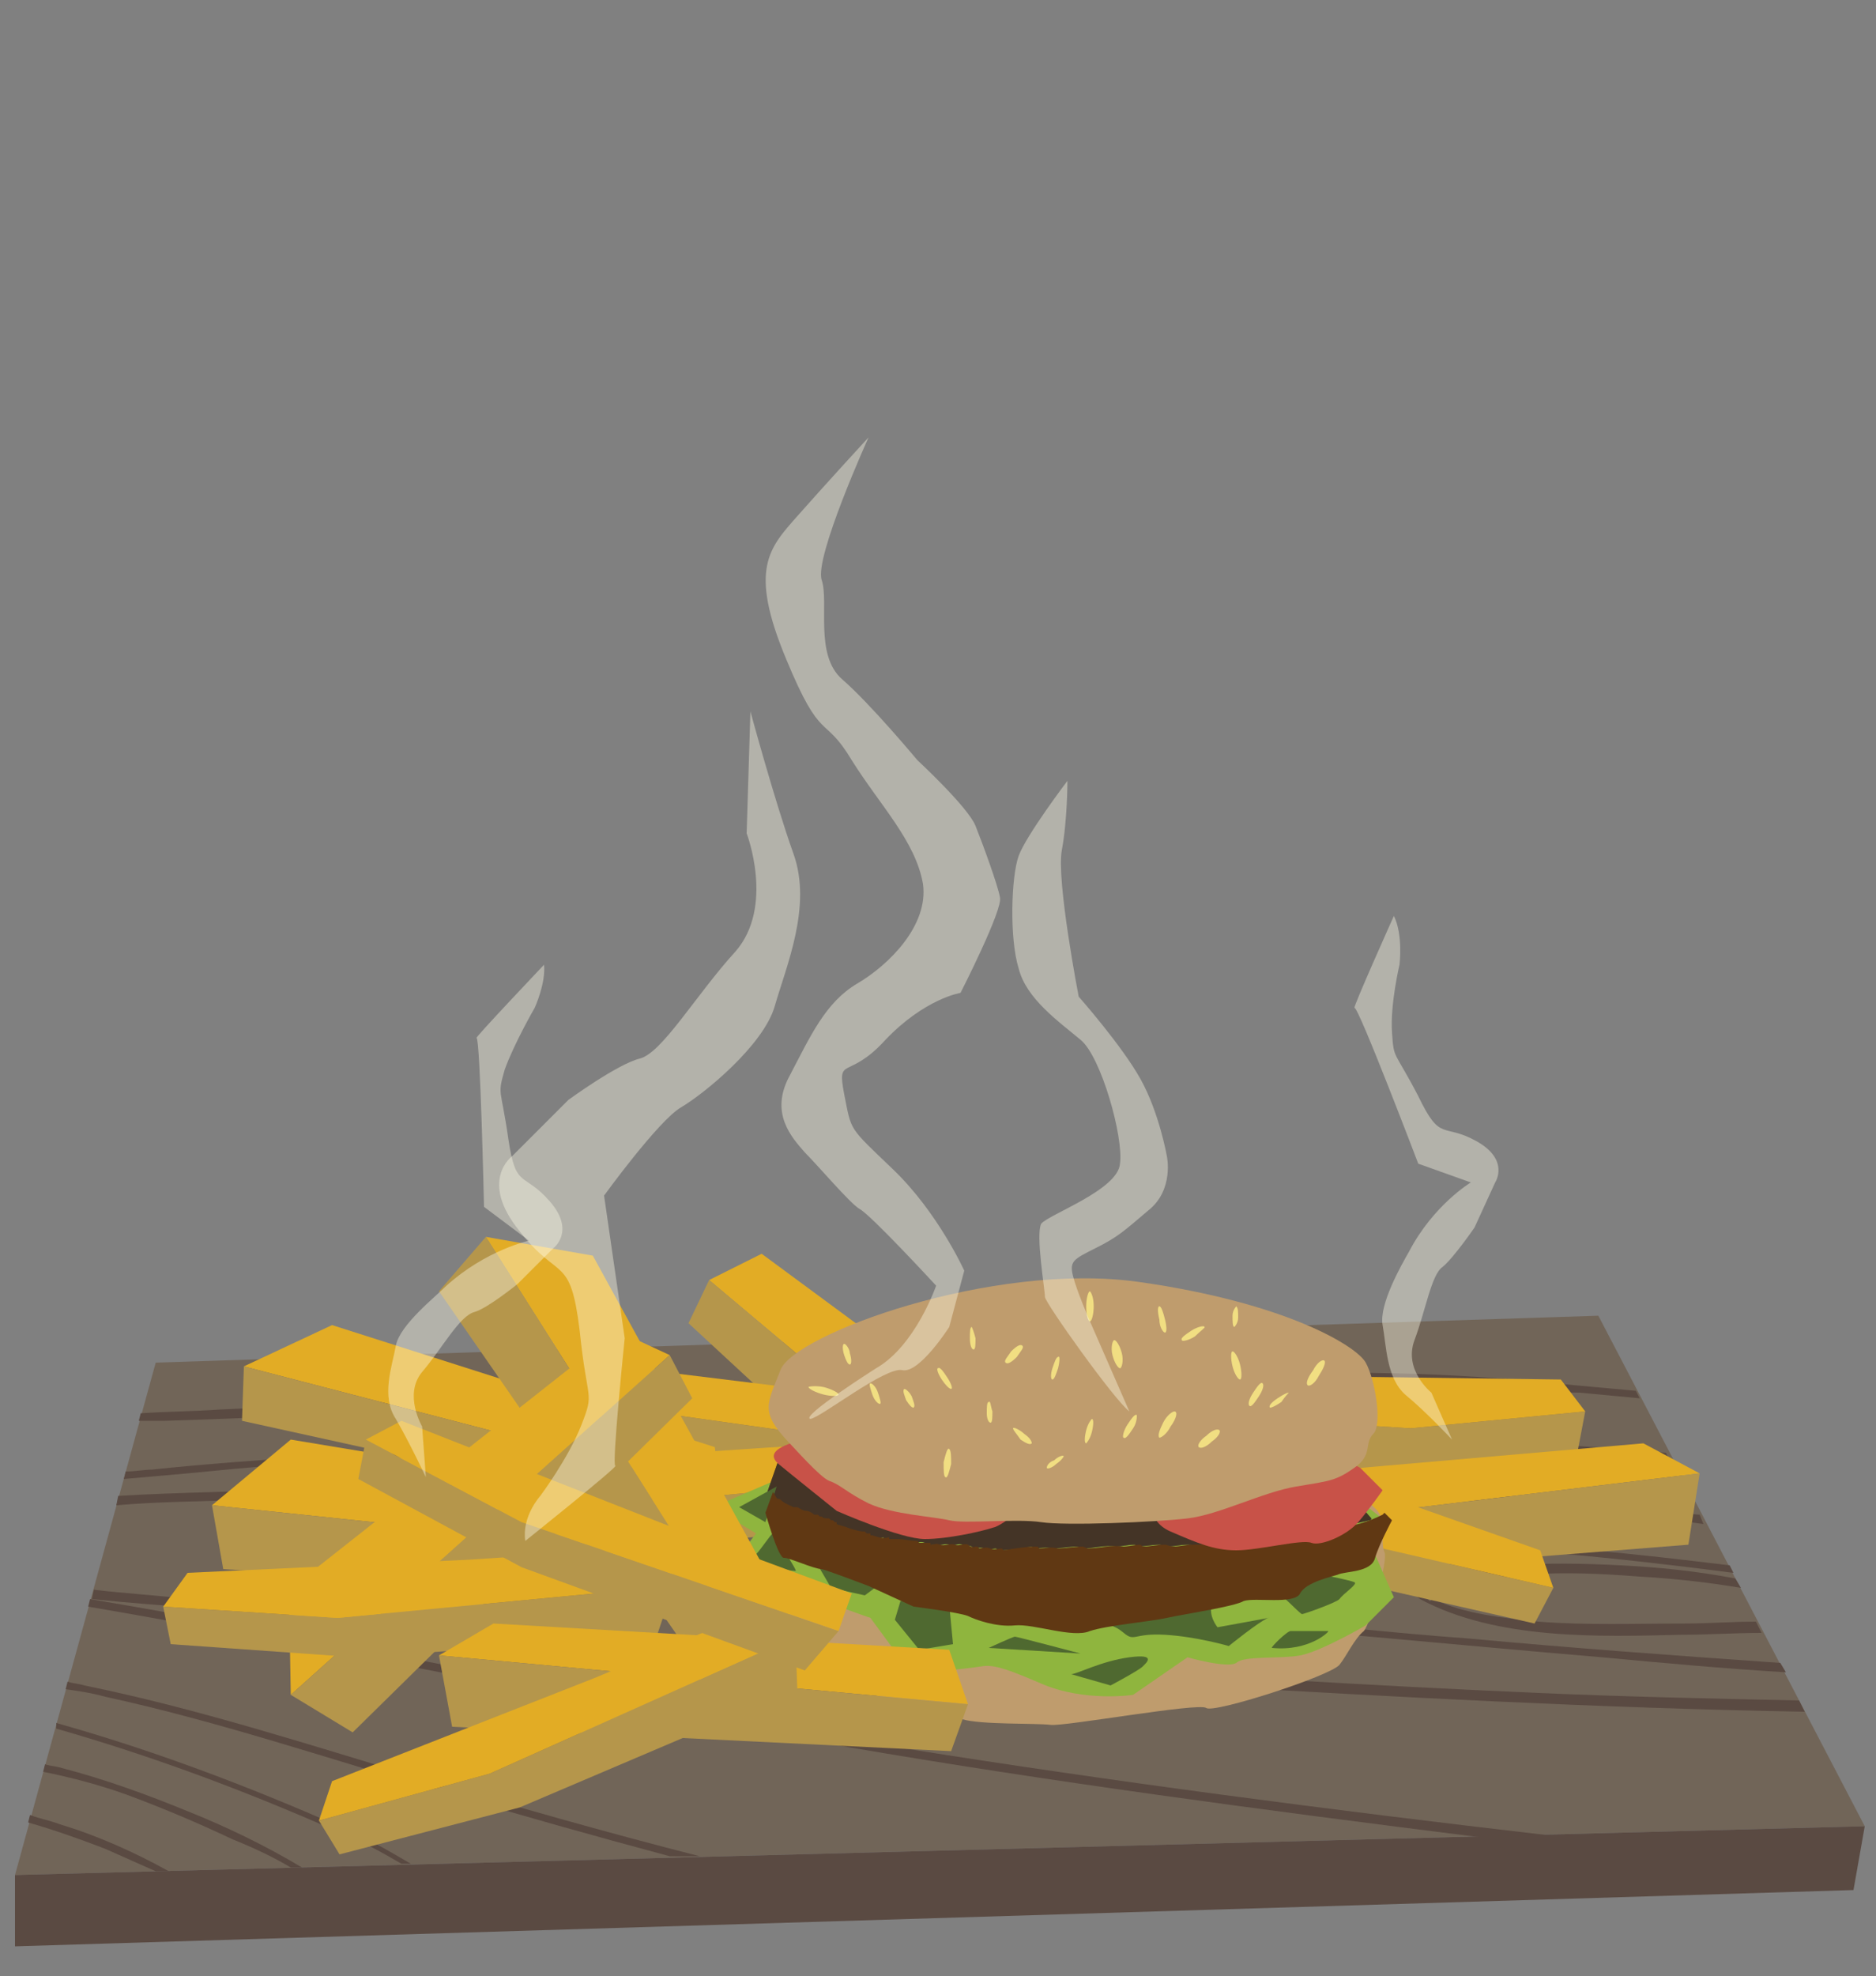 <?xml version="1.0" encoding="utf-8"?>
<!-- Generator: Adobe Illustrator 24.3.0, SVG Export Plug-In . SVG Version: 6.00 Build 0)  -->
<svg version="1.1" id="Layer_1" xmlns="http://www.w3.org/2000/svg" xmlns:xlink="http://www.w3.org/1999/xlink" x="0px" y="0px"
	 viewBox="0 0 100 105.3" style="enable-background:new 0 0 100 105.3;" xml:space="preserve">
<rect x="0" y="0" width="100" height="105.3" fill="#808080" stroke="none"/>
<style type="text/css">
	.st0{fill:#716558;}
	.st1{fill:#5A4A42;}
	.st2{fill:#B5964B;}
	.st3{fill:#E2AC25;}
	.st4{fill:#BF9C6D;}
	.st5{fill:#8FB53E;}
	.st6{fill:#603813;}
	.st7{opacity:0.6;fill:#333333;enable-background:new    ;}
	.st8{fill:#4F6930;}
	.st9{fill:#C85248;}
	.st10{fill:#F1DE82;}
	.st11{opacity:0.4;fill:#FFFCEA;}
</style>
<g>
	<polygon class="st0" points="8.3,72.6 85.2,70.1 99.4,97.3 0.8,99.9 	"/>
	<g>
		<path class="st1" d="M79.4,73.9c-1.7-0.1-3.4-0.2-5-0.2c-8.2-0.2-16.1,0-23.7,0.2C43.3,74.1,36,74.4,29,74.8
			c-6.9,0.3-13.6,0.7-20.2,0.9c-0.5,0-0.9,0-1.4,0l0.1-0.4c1.4-0.1,2.8-0.1,4.2-0.2C25,74.5,39,73.7,53.8,73.3
			c7-0.2,14.2-0.3,21.7-0.1c2.8,0.1,5.6,0.3,8.4,0.6c1.1,0.1,2.2,0.2,3.3,0.3l0.2,0.4c-1.1-0.1-2.1-0.2-3.2-0.3
			C82.7,74.2,81,74,79.4,73.9z"/>
		<path class="st1" d="M73.7,76.9c-7.8-0.2-15.4-0.1-22.7-0.1c-14.4-0.1-28,0.4-41,1.7c-1.1,0.1-2.3,0.2-3.4,0.3l0.1-0.4
			c0.5,0,1-0.1,1.4-0.1c2.8-0.3,5.7-0.5,8.5-0.7c6.5-0.5,13.2-0.8,20-1c7-0.2,14.1-0.1,21.5-0.1c7.5,0,15.3,0,23.4,0.4
			c2.4,0.1,4.8,0.3,7.3,0.5l0.2,0.4c-1-0.1-2.1-0.2-3.1-0.2C81.8,77.2,77.7,77,73.7,76.9z"/>
		<path class="st1" d="M75.9,79.8c-8.3-0.5-16.3-0.7-24-0.8s-15.2-0.1-22.4,0.1c-3.5,0.1-7,0.3-10.4,0.5c-2,0.1-3.9,0.2-5.9,0.3
			c-2.4,0.1-4.7,0.1-7,0.3l0.1-0.5c3.3-0.2,6.5-0.2,9.8-0.4c3.2-0.2,6.5-0.4,9.7-0.5c3.5-0.1,7-0.2,10.6-0.3
			c7.3-0.1,14.8,0,22.7,0.2c6.4,0.2,13,0.4,19.8,0.9c3.5,0.2,7.1,0.6,10.7,1c0.3,0,0.7,0.1,1,0.1l0.2,0.5c-0.7-0.1-1.4-0.2-2-0.2
			C84.5,80.4,80.2,80.1,75.9,79.8z"/>
		<path class="st1" d="M16.9,86.1c-4.1-0.3-8.1-0.5-12-0.9L5,84.7c1.7,0.2,3.4,0.3,5.1,0.5c3.3,0.2,6.7,0.4,10.2,0.7
			c3.6,0.2,7.2,0.6,10.9,0.9C46.6,88,63.6,89.4,82,90.2c4.6,0.2,9.2,0.3,13.9,0.4l0.3,0.6c-11.2-0.2-22-0.8-32.4-1.4
			C46.8,88.7,31.2,87,16.9,86.1z"/>
		<path class="st1" d="M61.8,86.3c-3.7-0.2-7.4-0.5-11-1c-3.1-0.4-6.2-1.1-8.6-2.4c0,0-0.2-0.1-0.3-0.2c0.1,0.1,0.2,0.2,0.4,0.3
			c0.1,0,0.1,0,0.2,0c1.8,0.8,4,1.3,6.2,1.7c2.8,0.5,5.7,0.8,8.7,1c2.8,0.2,5.6,0.3,8.4,0.5c4.1,0.3,8.3,0.8,12.5,1.1
			c5.4,0.5,10.9,0.9,16.6,1.3l0.3,0.5c-3.3-0.2-6.6-0.5-9.8-0.8C77.1,87.6,69.3,86.8,61.8,86.3z"/>
		<path class="st1" d="M53.1,81.9c-3.6,0.1-7.2,0.3-10.6,1c-0.3-0.1-0.5-0.3-0.8-0.4h-0.1c6.4-1.2,13.2-1.1,20.1-1
			c7.4,0.2,15,0.3,23.1,1.1c2.4,0.2,4.9,0.5,7.4,0.8l0.2,0.4c-6.2-0.8-12.1-1.4-17.8-1.5C67.2,82.1,60,81.7,53.1,81.9z"/>
		<path class="st1" d="M42.3,82.9c-0.1-0.1-0.2-0.2-0.4-0.3c-0.1-0.1-0.2-0.1-0.2-0.2c0.3,0.1,0.5,0.3,0.8,0.4
			C42.4,82.9,42.3,82.9,42.3,82.9z"/>
		<path class="st1" d="M41.9,82.6c-0.1-0.1-0.2-0.1-0.3-0.2l0,0C41.7,82.5,41.8,82.6,41.9,82.6z"/>
		<path class="st1" d="M48.5,93.2c10.7,1.7,22.1,3.2,34.2,4.6L79,97.9c-12-1.5-23.2-3-33.7-4.8c-15-2.5-28.3-5.4-40.6-7.5l0.1-0.4
			C17.9,87.4,32.2,90.6,48.5,93.2z"/>
		<path class="st1" d="M22.6,94.8c4.7,1.4,9.6,2.8,14.7,4.1h-1.6c-4.1-1.1-8-2.2-11.7-3.3c-6.5-1.9-12.4-3.9-18.4-5.2
			c-0.7-0.2-1.4-0.3-2.1-0.4l0.1-0.4c0.3,0.1,0.6,0.1,0.9,0.2C10.4,91,16.3,92.9,22.6,94.8z"/>
		<path class="st1" d="M21.9,99.3h-0.5c-1.2-0.7-2.3-1.3-3.6-1.8c-5-2.2-9.9-4-14.8-5.4v-0.3c5,1.4,10.1,3.3,15.3,5.6
			C19.5,97.9,20.7,98.6,21.9,99.3z"/>
		<path class="st1" d="M9,99.7H8.3c-0.9-0.4-1.8-0.8-2.7-1.2c-1.3-0.5-2.7-1-4.1-1.4l0.1-0.4c0.5,0.2,1.1,0.3,1.6,0.5
			C5.2,97.8,7.2,98.7,9,99.7z"/>
		<path class="st1" d="M10,96.5c2,0.8,4.1,1.8,6.1,3h-0.6c-1-0.6-2.1-1.1-3.1-1.5c-1.9-0.9-3.8-1.7-5.7-2.4
			c-1.4-0.5-2.9-0.9-4.4-1.2L2.4,94c0.3,0.1,0.6,0.1,0.9,0.2C5.6,94.8,7.8,95.6,10,96.5z"/>
		<path class="st1" d="M76,84.9c0.2,0.1,0.4,0.2,0.6,0.3c-0.1,0-0.1,0.1-0.2,0.1C76.2,85.2,76.1,85.1,76,84.9z"/>
		<path class="st1" d="M75.7,85.2c-0.1-0.1-0.5-0.3-0.3-0.4c2.6-1.6,7.1-1.6,11-1.4c2,0.1,4,0.3,6.1,0.7l0.3,0.5
			c-1.8-0.3-3.6-0.5-5.4-0.6c-3.8-0.3-8.2-0.4-10.9,1.2c-0.2-0.1-0.4-0.2-0.6-0.3c0.1,0.1,0.2,0.3,0.3,0.4c0.1,0,0.1-0.1,0.2-0.1
			c1.7,0.8,3.7,1,5.6,1.2c2.6,0.2,5.2,0.1,7.8,0.1c1.3,0,2.5-0.1,3.8-0.1l0.3,0.6c-1.4,0-2.9,0.1-4.3,0.1
			C85.3,87.2,79.8,87.4,75.7,85.2z"/>
	</g>
</g>
<g>
	<g>
		<polygon class="st2" points="84.5,75.2 84.1,77.3 74.3,78.3 58.2,77.6 57.3,75 75.2,76.1 		"/>
		<polygon class="st3" points="57.3,75 75.2,76.1 84.5,75.2 83.2,73.5 68.1,73.3 57.5,72.8 		"/>
	</g>
	<g>
		<polygon class="st3" points="40.6,66.8 58.5,80 58.5,85.6 37.8,68.2 		"/>
		<polygon class="st2" points="58.5,85.6 37.8,68.2 36.7,70.5 55.3,87.7 		"/>
	</g>
	<g>
		<polygon class="st2" points="58.1,77 57.6,79.1 47.7,79.3 31.7,77.4 31,74.7 48.8,77.2 		"/>
		<polygon class="st3" points="31,74.7 48.8,77.2 58.1,77 56.9,75.2 41.9,73.9 31.3,72.6 		"/>
	</g>
	<g>
		<polygon class="st3" points="63.4,79 87.6,76.9 90.6,78.5 62.5,81.9 		"/>
		<polygon class="st2" points="90.6,78.5 62.5,81.9 63.5,84.4 90,82.3 		"/>
	</g>
	<g>
		<polygon class="st2" points="82.8,84.6 81.8,86.5 72.1,84.3 57.1,78.5 57.1,75.7 73.7,82.5 		"/>
		<polygon class="st3" points="57.1,75.7 73.7,82.5 82.8,84.6 82.1,82.6 67.9,77.6 57.9,73.7 		"/>
	</g>
	<g>
		<polygon class="st2" points="20.4,79.9 20.9,81.9 30.8,82.6 46.8,81.4 47.6,78.8 29.8,80.5 		"/>
		<polygon class="st3" points="47.6,78.8 29.8,80.5 20.4,79.9 21.7,78.1 36.8,77.4 47.4,76.7 		"/>
	</g>
	<g>
		<path class="st4" d="M49.8,77.2c-0.4,0.1-4.5,1.1-4.5,1.1L41.9,81l-1.5,4.4l2.5,2.5c0,0,3.3,2.4,4.3,2.6s3.1,0.8,4.1,1.1
			c1,0.3,3.9,0.2,4.7,0.3c0.7,0.1,7.9-1.2,8.3-0.9c0.4,0.3,6.6-1.7,7.1-2.3c0.4-0.5,0.8-1.4,1.3-1.8c0.4-0.5,1.3-3.8,1.1-4.2
			c-0.2-0.4,0-1.4-0.2-1.9c-0.2-0.6-1.4-1.3-2.8-2c-1.4-0.7-3.3-0.6-4.8-1.1c-1.6-0.5-8-0.8-8-0.8s-4,0.1-5.3,0
			C51.3,76.8,49.8,77.2,49.8,77.2z"/>
		<path class="st5" d="M42.2,78.5L38,80.3l2.3,1.4l-1.9,2.5c0,0,4.1-0.1,4.4,0.4c0.3,0.5,3.6,1.6,3.6,1.6l2.2,3c0,0,3-0.3,3.6-0.4
			c0.6-0.1,1-0.1,3.3,0.9s4.9,0.6,4.9,0.6l2.9-2c0,0,2.1,0.6,2.6,0.3c0.4-0.4,2.3-0.2,3.4-0.4c1.1-0.2,3.5-1.6,3.5-1.6l1.5-1.5
			l-1.1-2.5l0.6-1.6l-3.2-2.5c0,0-4.3-1.2-5.3-1c-1,0.2-4.6-0.4-5.1-0.4s-3.5-0.5-4.5-0.5s-5.3,0.7-5.9,0.7
			c-0.6-0.1-3.8-0.1-4.3,0.4C45,78.2,42.2,78.5,42.2,78.5z"/>
		<path class="st6" d="M69.3,77.6c0,0-0.8-0.2-1.2-0.4c-0.4-0.2-2.8,0.1-3.7-0.4c-0.9-0.5-3.9-0.5-4.5-0.7c-0.7-0.2-4.3,0.4-5.2,0
			s-4.4-0.5-5.6-0.4c-1.3,0.1-4.4,0.2-5.1,0.6c-0.7,0.3-2.4,1.2-2.4,1.2l-0.7,2c0.1,0.1,0.2,0.1,0.2,0.3c0,0.1,0.2,0.1,0.2,0.1
			c0.2,0.2,0.4,0.3,0.7,0.4c0.1,0,0.2,0,0.2,0c0.2,0.1,0.3,0.2,0.5,0.2c0.1,0,0.3,0.1,0.4,0.2c0.1,0,0.2,0,0.2,0l0.1,0.1h0.1
			c0.1,0.1,0.2,0.1,0.4,0.1L44,81h0.1l0.1,0.1h0.1v0.1c0.2,0.1,0.4,0.2,0.6,0.2c0.3,0.1,0.6,0.3,0.9,0.2l0.1,0.1c0.1,0,0.2,0,0.2,0
			v0.1h0.1c0.3,0.2,0.6,0.2,0.9,0.1V82c0.1,0,0.2,0,0.4,0c0.4,0,0.7,0.1,1.1,0.1l0.1,0.1c0.2,0,0.4-0.1,0.6,0v0.1
			c0.2,0.1,0.3,0,0.5,0c0.2,0.1,0.6-0.1,0.8,0s0.5-0.1,0.7,0s0.3,0,0.5,0.1l0.1,0.1c0.2,0,0.3-0.1,0.6,0c0.2,0.1,0.4,0,0.6,0
			l0.1,0.1c0.6,0,1.2-0.1,1.8-0.2l0.1,0.1c0.3,0,0.6-0.1,1,0c0.4,0,0.9-0.1,1.3-0.1c0.1,0,0.2,0.1,0.3,0.1c0.6,0,1.2-0.2,1.8-0.1
			c0.3,0,0.6-0.1,1-0.1l0.1,0.1c0.4,0,0.8-0.1,1.2-0.1c0.1,0,0.3,0.1,0.4,0.1c0.4,0,0.7-0.1,1.1-0.1c0.9,0.1,1.8-0.1,2.7-0.2
			c0.2,0,0.5,0,0.7,0c0.7,0,1.4-0.1,2.2-0.2c1-0.2,1.9-0.3,2.8-0.6c0.4-0.1,0.9-0.2,1.3-0.3c0,0,0.1,0,0.1-0.1l-2-2.3L69.3,77.6z"/>
		<path class="st7" d="M69.3,77.6c0,0-0.8-0.2-1.2-0.4c-0.4-0.2-2.8,0.1-3.7-0.4c-0.9-0.5-3.9-0.5-4.5-0.7c-0.7-0.2-4.3,0.4-5.2,0
			s-4.4-0.5-5.6-0.4c-1.3,0.1-4.4,0.2-5.1,0.6c-0.7,0.3-2.4,1.2-2.4,1.2l-0.7,2c0.1,0.1,0.2,0.1,0.2,0.3c0,0.1,0.2,0.1,0.2,0.1
			c0.2,0.2,0.4,0.3,0.7,0.4c0.1,0,0.2,0,0.2,0c0.2,0.1,0.3,0.2,0.5,0.2c0.1,0,0.3,0.1,0.4,0.2c0.1,0,0.2,0,0.2,0l0.1,0.1h0.1
			c0.1,0.1,0.2,0.1,0.4,0.1L44,81h0.1l0.1,0.1h0.1v0.1c0.2,0.1,0.4,0.2,0.6,0.2c0.3,0.1,0.6,0.3,0.9,0.2l0.1,0.1c0.1,0,0.2,0,0.2,0
			v0.1h0.1c0.3,0.2,0.6,0.2,0.9,0.1V82c0.1,0,0.2,0,0.4,0c0.4,0,0.7,0.1,1.1,0.1l0.1,0.1c0.2,0,0.4-0.1,0.6,0v0.1
			c0.2,0.1,0.3,0,0.5,0c0.2,0.1,0.6-0.1,0.8,0s0.5-0.1,0.7,0s0.3,0,0.5,0.1l0.1,0.1c0.2,0,0.3-0.1,0.6,0c0.2,0.1,0.4,0,0.6,0
			l0.1,0.1c0.6,0,1.2-0.1,1.8-0.2l0.1,0.1c0.3,0,0.6-0.1,1,0c0.4,0,0.9-0.1,1.3-0.1c0.1,0,0.2,0.1,0.3,0.1c0.6,0,1.2-0.2,1.8-0.1
			c0.3,0,0.6-0.1,1-0.1l0.1,0.1c0.4,0,0.8-0.1,1.2-0.1c0.1,0,0.3,0.1,0.4,0.1c0.4,0,0.7-0.1,1.1-0.1c0.9,0.1,1.8-0.1,2.7-0.2
			c0.2,0,0.5,0,0.7,0c0.7,0,1.4-0.1,2.2-0.2c1-0.2,1.9-0.3,2.8-0.6c0.4-0.1,0.9-0.2,1.3-0.3c0,0,0.1,0,0.1-0.1l-2-2.3L69.3,77.6z"/>
		<g>
			<polygon class="st8" points="48,85.3 47.7,86.3 49,87.9 50.8,87.6 50.6,85.5 			"/>
			<path class="st8" d="M52.7,87.8c0,0,1.3-0.6,1.4-0.6c0.1,0,3.5,0.9,3.5,0.9L52.7,87.8z"/>
			<path class="st8" d="M57.1,89.2l2.1,0.6c0,0,1.5-0.8,1.7-1c0.2-0.2,0.8-0.7-0.7-0.5C58.7,88.5,57.4,89.2,57.1,89.2z"/>
			<path class="st8" d="M41.2,81.7c-0.1,0-0.8,1.1-1,1.2c-0.1,0.1,0.2,0.5,0.2,0.5s1.7,0.3,2,0.3C42.6,83.8,41.2,81.7,41.2,81.7z"/>
			<polygon class="st8" points="43.6,83.4 44.3,84.6 46.1,85 46.9,84.4 			"/>
			<polygon class="st8" points="40.8,81.1 39.4,80.3 41.4,79.2 			"/>
			<path class="st8" d="M59,86.6c0,0,0.3-0.1,0.9,0.4c0.6,0.5,0.5,0,2.2,0.1s3.4,0.6,3.4,0.6s1.6-1.3,2.1-1.5
				c0.6-0.1-2.7,0.5-2.7,0.5s-0.5-0.6-0.3-1.2C64.8,85,59.1,86.5,59,86.6L59,86.6z"/>
			<path class="st8" d="M68.1,84.9c0.2,0,1.1,1,1.3,1.1c0.1,0,1.8-0.6,2-0.8c0.2-0.3,1-0.8,0.8-0.9c-0.2-0.1-2.1-0.5-2.4-0.5
				C69.6,83.8,68.1,84.9,68.1,84.9z"/>
			<path class="st8" d="M67.8,87.8c-0.1,0,0.8-0.9,1-0.9s1.9,0,2,0S69.8,88,67.8,87.8z"/>
		</g>
		<path class="st6" d="M72,81.3c-0.9,0.3-1.9,0.4-2.8,0.6c-0.7,0.1-1.4,0.2-2.2,0.2c-0.2,0-0.5,0-0.7,0c-0.9,0-1.7,0.2-2.7,0.2
			c-0.4,0-0.7,0.1-1.1,0.1c-0.1,0-0.3-0.1-0.4-0.1c-0.4,0-0.8,0.1-1.2,0.1l-0.1-0.1c-0.3,0-0.6,0.1-1,0.1c-0.6-0.1-1.2,0.1-1.8,0.1
			c-0.1,0-0.2-0.1-0.3-0.1c-0.4,0-0.9,0.1-1.3,0.1c-0.4-0.1-0.6,0-1,0l-0.1-0.1c-0.6,0-1.2,0.1-1.8,0.2l-0.1-0.1
			c-0.2,0-0.4,0.1-0.6,0c-0.3-0.1-0.4,0-0.6,0l-0.1-0.1c-0.2,0-0.3,0.1-0.5-0.1c-0.2-0.1-0.5,0.1-0.7,0s-0.6,0.1-0.8,0s-0.3,0-0.5,0
			v-0.1c-0.2,0-0.4,0-0.6,0l-0.1-0.1c-0.4,0-0.7-0.1-1.1-0.1c-0.1,0-0.2,0-0.4,0v-0.1c-0.3,0.1-0.6,0-0.9-0.1h-0.1v-0.1
			c-0.1,0-0.2,0-0.2,0l-0.1-0.1c-0.3,0-0.6-0.1-0.9-0.2c-0.2-0.1-0.4-0.1-0.6-0.2v-0.1h-0.1L44.4,81h-0.1l-0.1-0.1
			c-0.2,0-0.3,0-0.4-0.1h-0.1l-0.1-0.1c-0.1,0-0.2,0-0.2,0c-0.1-0.1-0.3-0.2-0.4-0.2c-0.2,0-0.3-0.1-0.5-0.2h-0.2
			c-0.2-0.1-0.5-0.2-0.7-0.4c-0.1-0.1-0.2,0-0.2-0.1c-0.1-0.1-0.1-0.2-0.2-0.3l-0.4,1.1c0,0,0.7,2.5,1,2.4c0.3,0,1.6,0.6,2,0.6
			c0.4,0.1,2.5,0.9,2.5,0.9l2.4,1.1c0,0,2.4,0.3,2.9,0.5c0.4,0.2,1.5,0.6,2.5,0.5s3.1,0.7,4,0.3c0.9-0.3,3.2-0.5,4.1-0.7
			c0.9-0.2,3.6-0.6,4.1-0.9c0.6-0.2,2.7,0.2,3-0.4c0.3-0.6,1.7-0.9,2-1c0.4-0.2,1.8-0.1,2-0.9c0.2-0.7,0.9-2,0.9-2l-0.4-0.4
			l-0.1,0.1C72.9,81.1,72.4,81.2,72,81.3z"/>
		<path class="st9" d="M41.5,78c0.6,0.5,3.1,2.5,3.1,2.5S48,82,49.3,82c1.2,0,3-0.4,3.6-0.6c0.6-0.1,2.1-1.5,2.1-1.5s1-1.9-0.2-2.1
			s-1.8-1.5-3.2-1s-2.9-1-4.5-0.8C45.6,76.3,40,76.7,41.5,78z"/>
		<path class="st9" d="M66.3,77.2c-3.2,0.8-4.7,1.9-4.8,2.2c-0.1,0.2-0.5,1.6,0.9,2.2c1.4,0.6,2.3,1,3.5,1c1.2,0,3.5-0.6,4-0.4
			s1.9-0.4,2.5-1.1s1.3-1.7,1.3-1.7l-1.2-1.2c0,0-2.3-1.2-2.8-1.3C69.1,76.7,66.3,77.2,66.3,77.2z"/>
		<path class="st4" d="M42,76.8c0.3,0.3,1.7,1.9,2.2,2.1c0.6,0.2,0.9,0.6,2.1,1.2c1.3,0.6,3.5,0.7,4.3,0.9c0.8,0.2,3.6-0.1,4.9,0.1
			c1.3,0.2,6.1,0,7.8-0.2c1.7-0.2,4-1.4,5.8-1.7c1.8-0.3,2.1-0.3,3.1-1c1-0.7,0.5-1.3,1-1.8s0.1-2.9-0.4-3.8s-4.3-3.2-12.1-4.3
			c-7.8-1.1-18.4,2.8-19.1,4.7C40.9,74.8,40.5,75.2,42,76.8z"/>
		<g>
			<g>
				<g>
					<path class="st10" d="M68.3,74.7C68,74.9,67.8,75,67.7,75c-0.1-0.1,0.1-0.3,0.4-0.5c0.3-0.2,0.5-0.3,0.6-0.3
						C68.7,74.2,68.5,74.4,68.3,74.7z"/>
				</g>
				<g>
					<path class="st10" d="M66.1,72.7c0.1,0.4,0.1,0.8,0,0.8s-0.3-0.3-0.4-0.7s-0.1-0.8,0-0.8C65.8,72,66,72.3,66.1,72.7z"/>
				</g>
				<g>
					<path class="st10" d="M66,70.2c0,0.3-0.2,0.5-0.2,0.5c-0.1,0-0.1-0.3-0.1-0.6c0-0.3,0.2-0.5,0.2-0.5C66,69.7,66,69.9,66,70.2z"
						/>
				</g>
				<g>
					<path class="st10" d="M63.7,71.2c-0.3,0.2-0.7,0.3-0.7,0.2c-0.1-0.1,0.2-0.3,0.5-0.5c0.3-0.2,0.7-0.3,0.7-0.2
						C64.3,70.7,64,70.9,63.7,71.2z"/>
				</g>
				<g>
					<path class="st10" d="M62.1,70.3c0.1,0.4,0.1,0.7,0,0.7s-0.3-0.3-0.3-0.7c-0.1-0.4-0.1-0.7,0-0.7C61.9,69.6,62,69.9,62.1,70.3z
						"/>
				</g>
				<g>
					<path class="st10" d="M59.8,72.1c0.1,0.4,0,0.8-0.1,0.8s-0.3-0.3-0.4-0.7c-0.1-0.4,0-0.8,0.1-0.8
						C59.5,71.4,59.7,71.7,59.8,72.1z"/>
				</g>
				<g>
					<path class="st10" d="M58.3,69.6c0,0.4-0.1,0.8-0.2,0.8c-0.1,0-0.2-0.3-0.2-0.8c0-0.4,0.1-0.8,0.2-0.8
						C58.2,68.9,58.3,69.2,58.3,69.6z"/>
				</g>
				<g>
					<path class="st10" d="M56.4,72.9c-0.1,0.3-0.2,0.6-0.3,0.6s-0.1-0.3,0-0.6c0.1-0.3,0.2-0.6,0.3-0.6
						C56.5,72.2,56.5,72.5,56.4,72.9z"/>
				</g>
				<g>
					<path class="st10" d="M54.2,72.3c-0.3,0.3-0.5,0.4-0.6,0.3c-0.1-0.1,0.1-0.3,0.3-0.6c0.3-0.3,0.5-0.4,0.6-0.3
						C54.6,71.8,54.4,72,54.2,72.3z"/>
				</g>
				<g>
					<path class="st10" d="M52,71.3c0,0.3,0,0.6-0.1,0.6s-0.2-0.2-0.2-0.6c0-0.3,0-0.6,0.1-0.6C51.8,70.7,51.9,70.9,52,71.3z"/>
				</g>
				<g>
					<path class="st10" d="M50.5,73.4c0.2,0.3,0.3,0.6,0.2,0.6s-0.3-0.2-0.5-0.5c-0.2-0.3-0.3-0.6-0.2-0.6
						C50.1,72.8,50.3,73.1,50.5,73.4z"/>
				</g>
				<g>
					<path class="st10" d="M48.6,74.4c0.1,0.3,0.2,0.5,0.1,0.6c-0.1,0-0.2-0.1-0.4-0.4c-0.1-0.3-0.2-0.5-0.1-0.6
						C48.3,74,48.5,74.2,48.6,74.4z"/>
				</g>
				<g>
					<path class="st10" d="M46.8,74.2c0.1,0.3,0.2,0.6,0.1,0.6c-0.1,0-0.3-0.2-0.4-0.5c-0.1-0.3-0.2-0.6-0.1-0.6
						S46.7,73.9,46.8,74.2z"/>
				</g>
			</g>
			<g>
				<g>
					<path class="st10" d="M45.3,72.1c0.1,0.3,0.1,0.6,0,0.6s-0.2-0.2-0.3-0.5c-0.1-0.3-0.1-0.6,0-0.6S45.3,71.9,45.3,72.1z"/>
				</g>
				<g>
					<path class="st10" d="M43.9,73.9c0.4,0.1,0.8,0.3,0.8,0.4c0,0.1-0.4,0.1-0.8,0c-0.4-0.1-0.8-0.3-0.8-0.4
						C43,73.9,43.4,73.8,43.9,73.9z"/>
				</g>
			</g>
			<g>
				<g>
					<path class="st10" d="M66.8,74.2c0.2-0.3,0.4-0.6,0.5-0.5s0,0.4-0.2,0.7c-0.2,0.3-0.4,0.6-0.5,0.5
						C66.5,74.8,66.6,74.5,66.8,74.2z"/>
				</g>
				<g>
					<path class="st10" d="M64.6,76.8c-0.3,0.3-0.6,0.4-0.7,0.3c-0.1-0.1,0.1-0.4,0.4-0.6c0.3-0.3,0.6-0.4,0.7-0.3
						C65.1,76.3,64.9,76.6,64.6,76.8z"/>
				</g>
				<g>
					<path class="st10" d="M62.4,76c-0.2,0.4-0.5,0.6-0.6,0.6c-0.1-0.1,0-0.4,0.2-0.8c0.2-0.4,0.5-0.6,0.6-0.6
						C62.8,75.2,62.7,75.6,62.4,76z"/>
				</g>
				<g>
					<path class="st10" d="M60.4,76.1c-0.2,0.3-0.4,0.6-0.5,0.5c-0.1,0,0-0.4,0.2-0.7c0.2-0.3,0.4-0.6,0.5-0.5
						C60.6,75.5,60.6,75.8,60.4,76.1z"/>
				</g>
				<g>
					<path class="st10" d="M58.2,76.3c-0.1,0.4-0.3,0.6-0.3,0.6c-0.1,0-0.1-0.3,0-0.7s0.3-0.6,0.3-0.6
						C58.3,75.6,58.3,75.9,58.2,76.3z"/>
				</g>
				<g>
					<path class="st10" d="M56.3,78c-0.2,0.2-0.5,0.3-0.5,0.2s0.1-0.3,0.4-0.4c0.2-0.2,0.5-0.3,0.5-0.2C56.7,77.6,56.6,77.8,56.3,78
						z"/>
				</g>
				<g>
					<path class="st10" d="M54.6,76.4c0.3,0.2,0.4,0.4,0.4,0.5c-0.1,0.1-0.3,0-0.6-0.2c-0.2-0.3-0.4-0.5-0.4-0.6
						S54.4,76.2,54.6,76.4z"/>
				</g>
				<g>
					<path class="st10" d="M52.9,75.2c0,0.3,0,0.6-0.1,0.6s-0.2-0.2-0.2-0.5c0-0.3,0-0.6,0.1-0.6C52.8,74.6,52.8,74.9,52.9,75.2z"/>
				</g>
				<g>
					<path class="st10" d="M50.7,78c-0.1,0.4-0.2,0.8-0.3,0.7c-0.1,0-0.1-0.4-0.1-0.8c0.1-0.4,0.2-0.8,0.3-0.7S50.7,77.6,50.7,78z"
						/>
				</g>
			</g>
			<g>
				<path class="st10" d="M70.3,73.3c-0.2,0.4-0.5,0.6-0.6,0.5s0-0.4,0.3-0.8c0.2-0.4,0.5-0.6,0.6-0.5C70.7,72.6,70.5,73,70.3,73.3z
					"/>
			</g>
		</g>
	</g>
	<g>
		<polygon class="st3" points="38.1,77.1 17.7,70.6 13,72.8 38.4,79.4 		"/>
		<polygon class="st2" points="13,72.8 38.4,79.4 37,81 12.9,75.7 		"/>
	</g>
	<g>
		<polygon class="st3" points="37.2,80.3 15.5,76.7 11.3,80.2 38.1,83 		"/>
		<polygon class="st2" points="11.3,80.2 38.1,83 37.1,85.2 11.9,83.6 		"/>
	</g>
	<g>
		<polygon class="st3" points="42.8,87.3 31.6,66.9 25.9,65.9 41.1,89.9 		"/>
		<polygon class="st2" points="25.9,65.9 41.1,89.9 38.5,90.6 23.4,68.8 		"/>
	</g>
	<g>
		<polygon class="st3" points="32.9,70.9 15.4,84.7 15.5,90.3 35.7,72.2 		"/>
		<polygon class="st2" points="15.5,90.3 35.7,72.2 36.9,74.5 18.8,92.3 		"/>
	</g>
	<g>
		<polygon class="st2" points="8.7,85.6 9.1,87.6 19,88.3 35,87.2 35.9,84.5 18,86.2 		"/>
		<polygon class="st3" points="35.9,84.5 18,86.2 8.7,85.6 10,83.8 25,83.1 35.6,82.4 		"/>
	</g>
	<g>
		<polygon class="st3" points="50.6,87.9 26.3,86.5 23.4,88.2 51.6,90.8 		"/>
		<polygon class="st2" points="23.4,88.2 51.6,90.8 50.7,93.3 24.1,92 		"/>
	</g>
	<g>
		<polygon class="st2" points="17,97 18.1,98.8 27.7,96.3 42.5,90 42.4,87.2 26.1,94.5 		"/>
		<polygon class="st3" points="42.4,87.2 26.1,94.5 17,97 17.7,94.9 31.7,89.4 41.5,85.3 		"/>
	</g>
	<g>
		<polygon class="st2" points="19.5,76.7 19.1,78.8 27.8,83.5 42.9,89 44.7,86.9 27.8,81.1 		"/>
		<polygon class="st3" points="44.7,86.9 27.8,81.1 19.5,76.7 21.4,75.7 35.4,81.2 45.4,84.9 		"/>
	</g>
	<path class="st11" d="M74.3,48.8c0,0-2.2,4.9-2.1,4.9c0.2-0.1,3.4,8.3,3.4,8.3l2.8,1c0,0-2,1.2-3.3,3.7c-0.4,0.7-1.6,2.8-1.4,3.9
		c0.2,1.1,0.2,2.8,1.2,3.7c1.1,0.9,2.5,2.4,2.5,2.4l-1.1-2.5c0,0-1.5-1.2-0.9-2.8c0.6-1.6,0.9-3.5,1.5-3.9c0.6-0.5,1.7-2.1,1.7-2.1
		l1.1-2.4c0,0,0.8-1.2-1-2.2c-1.8-1-1.9,0.1-3.1-2.4c-1.3-2.5-1.3-1.9-1.4-3.4c-0.1-1.5,0.4-3.6,0.4-3.6S74.8,49.8,74.3,48.8z"/>
	<path class="st11" d="M60.2,75.2c-0.8-0.6-4.5-5.8-4.5-6.1c0-0.4-0.5-3.3-0.2-3.9c0.4-0.5,4.1-1.8,4.2-3.2c0.2-1.4-1-5.7-2.1-6.6
		c-1.2-1-2.9-2.2-3.3-3.8c-0.5-1.6-0.4-4.9,0-6c0.4-1.1,2.6-4,2.6-4s0,2.1-0.3,3.7c-0.3,1.6,0.9,7.8,0.9,7.8s2.3,2.6,3.3,4.4
		c1,1.8,1.4,4.1,1.4,4.1s0.4,1.8-1,2.9c-1.3,1.1-1.6,1.4-2.8,2c-1.2,0.6-1.4,0.7-1.2,1.5c0.2,0.8,0.9,2.4,0.9,2.4L60.2,75.2z"/>
	<path class="st11" d="M46.7,72.9c2.1-1.2,3.2-4.4,3.2-4.4s-3.5-3.8-4.1-4.1c-0.5-0.3-2.2-2.3-2.9-3c-0.7-0.8-1.9-2.1-0.8-4.1
		c1.1-2.1,1.9-3.9,3.6-4.9c1.7-1,3.8-3.1,3.5-5.3c-0.4-2.3-2.3-4.2-3.8-6.6c-1.5-2.5-1.6-0.8-3.5-5.4c-2-4.8-0.9-5.9,0.6-7.6
		c1.5-1.7,3.8-4.2,3.8-4.2s-2.9,6.4-2.5,7.6c0.4,1.2-0.4,4,1.1,5.3c1.5,1.3,4,4.3,4,4.3s2.7,2.5,3.1,3.5c0.4,1,1.2,3.2,1.3,3.8
		c0.2,0.6-2.1,5.1-2.1,5.1s-1.9,0.3-4,2.5c-2,2.2-2.6,0.8-2.2,2.9c0.4,2,0.2,1.7,2.6,4c2.4,2.3,3.8,5.4,3.8,5.4l-0.8,3
		c0,0-1.6,2.5-2.5,2.3c-0.9-0.2-4.3,2.5-4.9,2.6C42.6,75.5,46.7,72.9,46.7,72.9z"/>
	<path class="st11" d="M28,82.1c0,0,5-4,4.8-4c-0.2,0,0.5-6.8,0.5-6.8l-1.1-7.6c0,0,2.9-4,4.1-4.7c1.2-0.7,4.4-3.3,5-5.4
		c0.6-2.1,2-5.3,1-8.1c-1-2.8-2.3-7.6-2.3-7.6l-0.2,6.5c0,0,1.5,3.9-0.6,6.3c-2.1,2.3-3.9,5.4-5.1,5.7c-1.2,0.3-3.8,2.2-3.8,2.2
		l-3,3c0,0-1.8,1.3,0.4,4c2.1,2.7,2.7,1.2,3.2,5.3c0.4,3.9,0.8,3.2,0.1,5c-0.7,1.8-2.2,3.8-2.2,3.8S27.8,80.8,28,82.1z"/>
	<path class="st11" d="M29,51.4c0,0-3.7,3.9-3.6,3.9c0.2,0,0.4,9,0.4,9l2.4,1.8c0,0-2.3,0.5-4.4,2.4c-0.6,0.6-2.5,2.1-2.7,3.2
		c-0.2,1.1-0.8,2.7,0,3.9c0.7,1.2,1.6,3.1,1.6,3.1l-0.2-2.7c0,0-1-1.7,0-2.9c1.1-1.3,2-3,2.8-3.2c0.7-0.2,2.3-1.5,2.3-1.5l1.9-1.9
		c0,0,1.2-0.9-0.2-2.5c-1.4-1.6-1.8-0.6-2.2-3.3c-0.4-2.8-0.6-2.3-0.2-3.7c0.5-1.4,1.6-3.3,1.6-3.3S29.1,52.4,29,51.4z"/>
</g>
<polygon class="st1" points="0.8,99.9 0.8,103.7 98.8,100.7 99.4,97.3 "/>
</svg>
